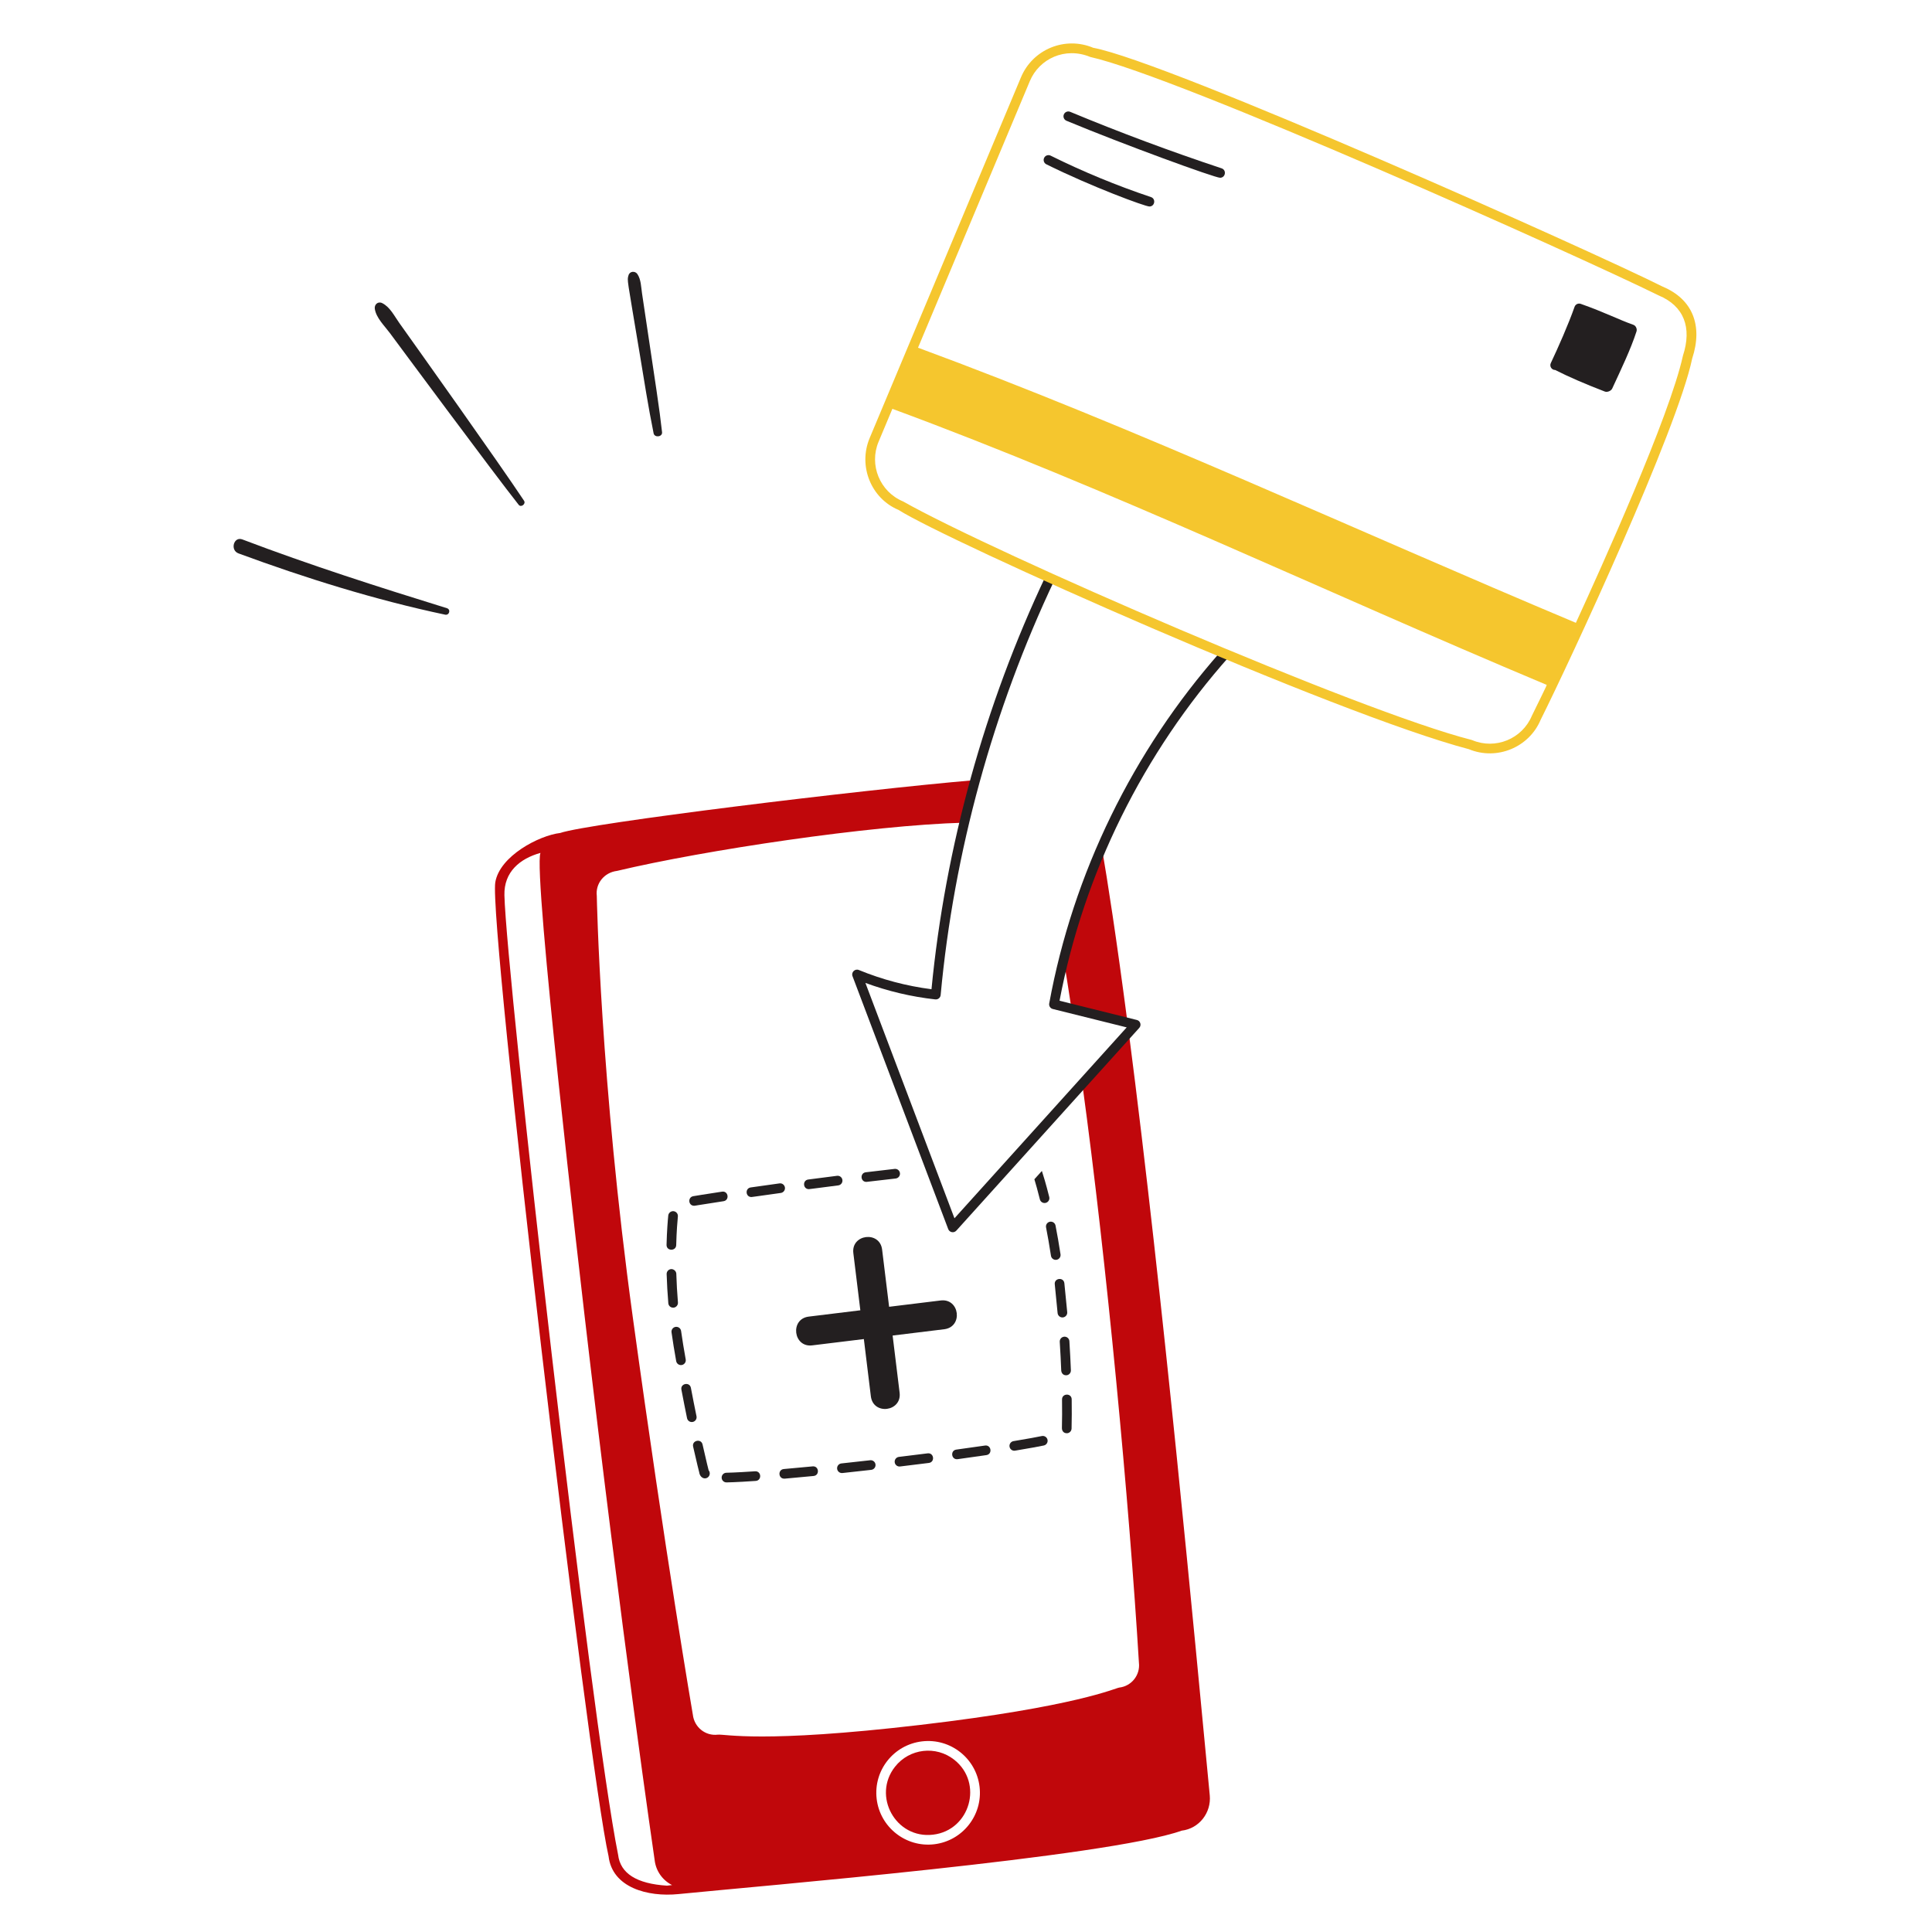 <?xml version="1.0" encoding="UTF-8"?> <svg xmlns="http://www.w3.org/2000/svg" width="248" height="248" viewBox="0 0 248 248" fill="none"><path d="M57.366 78.07C48.531 75.335 39.763 72.531 31.113 69.245C29.996 68.821 29.5 70.627 30.618 71.038C39.244 74.218 48.138 76.996 57.137 78.901C57.678 79.015 57.9 78.235 57.366 78.07Z" fill="#231F20"></path><path d="M67.267 64.274C64.106 59.502 53.41 44.482 51.252 41.452C50.618 40.561 50.067 39.412 49.066 38.912C48.524 38.642 48.028 39.084 48.112 39.645C48.287 40.808 49.348 41.811 50.035 42.737C50.828 43.806 63.354 60.726 66.583 64.802C66.889 65.189 67.539 64.684 67.267 64.274Z" fill="#231F20"></path><path d="M84.984 55.474C84.609 52.158 84.325 50.474 82.411 37.642C82.29 36.824 82.287 35.884 81.822 35.186C81.53 34.747 80.833 34.798 80.68 35.335C80.479 36.044 80.471 35.503 82.096 45.287C82.669 48.733 83.204 52.195 83.899 55.619C84.021 56.219 85.055 56.096 84.984 55.474Z" fill="#231F20"></path><path d="M137.536 129.477L144.732 131.267C143.281 120.181 142.173 113.089 141.435 108.804C139.419 113.445 137.777 118.249 136.543 123.155C136.858 125.087 137.19 127.195 137.536 129.477Z" fill="#C0070B"></path><path d="M122.49 225.889C120.144 224.036 116.745 224.435 114.891 226.781C111.929 230.531 114.97 236.076 119.767 235.507C124.523 234.949 126.261 228.868 122.49 225.889Z" fill="#C0070B"></path><path d="M155.29 230.451C153.369 210.361 149.307 166.557 144.894 132.511L138.928 139.123C142.069 162.02 144.972 193.161 146.197 213.436C146.382 215.01 145.252 216.439 143.679 216.623C143.149 216.687 138.239 219.058 118.142 221.416C97.734 223.81 93.091 222.571 92.132 222.67C90.555 222.858 89.129 221.724 88.939 220.118C88.904 219.918 85.429 199.672 81.235 169.138C77.045 138.633 76.615 115.289 76.607 114.995C76.422 113.422 77.552 111.992 79.2 111.793C90.335 109.142 111.757 105.923 123.757 105.602C124.192 103.773 124.658 101.952 125.158 100.139C110.433 101.389 75.566 105.667 71.905 106.925C69.206 107.241 64.143 109.876 63.578 113.255C62.711 118.444 75.428 226.455 78.12 238.281C78.589 242.279 83.097 243.535 87.101 243.132C97.03 242.131 142.178 238.38 151.682 234.991C153.934 234.727 155.503 232.683 155.29 230.451ZM85.615 242.052C81.735 241.807 79.627 240.49 79.343 238.085C75.834 220.691 65.007 125.34 64.749 114.915C64.675 111.911 66.748 110.212 69.377 109.481C68.375 111.919 74.716 166.11 75.02 168.729C79.809 209.893 83.995 238.518 84.035 238.784C84.202 240.206 85.079 241.375 86.27 241.977L85.615 242.052ZM119.912 236.738C116.285 237.166 112.962 234.563 112.532 230.909C112.103 227.258 114.712 223.958 118.363 223.53C122.011 223.102 125.313 225.708 125.742 229.359C126.17 233.001 123.554 236.31 119.912 236.738Z" fill="#C0070B"></path><path d="M145.93 130.928L136.007 128.458C139.126 112.04 146.768 96.642 157.856 84.196L156.647 83.691C145.434 96.394 137.745 112.092 134.682 128.806C134.622 129.127 134.824 129.44 135.142 129.519L144.628 131.88L122.519 156.384L111.086 126.17C113.979 127.236 116.991 127.948 120.06 128.288C120.412 128.323 120.713 128.072 120.746 127.729C122.438 109.418 127.474 91.1 135.369 74.432L134.238 73.924C126.379 90.524 121.332 108.747 119.57 126.981C116.368 126.571 113.236 125.742 110.248 124.515C109.747 124.309 109.241 124.801 109.432 125.307L121.718 157.774C121.883 158.208 122.448 158.314 122.758 157.97L146.24 131.945C146.554 131.597 146.383 131.039 145.93 130.928Z" fill="#231F20"></path><path d="M213.446 36.802C204.522 32.309 150.034 7.948 140.33 6.133C136.718 4.618 132.569 6.315 131.055 9.927L111.635 56.227C110.124 59.83 111.826 63.991 115.335 65.453C121.601 69.444 171.326 91.637 188.547 96.169C192.158 97.659 196.284 95.93 197.765 92.395C201.66 84.604 215.326 55.139 217.219 46.014C218.623 41.752 217.235 38.388 213.446 36.802ZM196.638 91.879C195.391 94.853 191.96 96.256 188.985 95.009C188.956 94.998 188.928 94.988 188.898 94.98C174.475 91.317 127.688 71.006 115.909 64.36C112.937 63.114 111.532 59.68 112.778 56.706L114.55 52.48C142.687 62.864 169.745 75.836 198.442 87.873C198.606 87.941 198.797 87.455 196.638 91.879ZM216.023 45.687C214.286 53.539 205.568 72.804 202.287 79.948C173.594 67.902 146.008 55.019 117.841 44.633L132.196 10.409C133.4 7.537 136.719 5.976 139.95 7.311C151.239 9.829 202.363 32.722 212.926 37.928C216.127 39.271 217.233 42.005 216.022 45.687H216.023Z" fill="#F5C62E"></path><path d="M209.656 41.69C207.771 41.027 205.978 40.084 202.909 39.004C202.585 38.89 202.232 39.061 202.119 39.384C201.334 41.62 200.036 44.558 199.067 46.61C198.873 47.023 199.179 47.494 199.629 47.494C201.321 48.355 203.465 49.285 205.999 50.26C206.319 50.384 206.808 50.184 206.951 49.873C208.082 47.422 209.32 44.861 210.069 42.543C210.164 42.249 210.014 41.815 209.656 41.69Z" fill="#231F20"></path><path d="M156.615 22.817C155.933 22.817 144.351 18.6 136.896 15.5C136.58 15.368 136.43 15.005 136.561 14.689C136.693 14.373 137.057 14.224 137.372 14.354C143.731 16.998 150.271 19.438 156.809 21.607C157.475 21.828 157.315 22.817 156.615 22.817Z" fill="#231F20"></path><path d="M147.543 26.506C146.997 26.506 140.143 23.981 134.313 21.09C134.005 20.937 133.88 20.565 134.033 20.259C134.184 19.951 134.557 19.827 134.864 19.979C139.014 22.037 143.346 23.826 147.74 25.297C148.403 25.519 148.243 26.506 147.543 26.506Z" fill="#231F20"></path><path d="M86.801 159.821C86.846 158.052 86.955 156.765 87.015 156.153C87.049 155.812 86.801 155.508 86.46 155.474C86.125 155.44 85.815 155.689 85.781 156.029C85.718 156.657 85.606 157.98 85.561 159.79C85.54 160.617 86.781 160.63 86.801 159.821Z" fill="#231F20"></path><path d="M89.1 154.778C89.242 154.778 89.217 154.747 92.87 154.193C93.681 154.07 93.495 152.841 92.684 152.966C90.419 153.31 89.133 153.523 88.999 153.546C88.252 153.67 88.343 154.777 89.101 154.777L89.1 154.778Z" fill="#231F20"></path><path d="M89.406 181.795C89.179 180.693 88.937 179.474 88.687 178.153C88.534 177.347 87.317 177.578 87.469 178.385C87.721 179.713 87.964 180.936 88.192 182.044C88.26 182.375 88.584 182.596 88.924 182.527C89.26 182.457 89.476 182.13 89.406 181.795Z" fill="#231F20"></path><path d="M86.456 167.858C86.797 167.829 87.05 167.529 87.023 167.188C86.921 165.963 86.851 164.724 86.814 163.506C86.804 163.164 86.485 162.901 86.175 162.906C85.833 162.917 85.564 163.203 85.573 163.545C85.612 164.784 85.684 166.045 85.788 167.291C85.814 167.615 86.091 167.882 86.456 167.858Z" fill="#231F20"></path><path d="M96.458 153.657C96.583 153.657 96.549 153.637 100.227 153.133C100.567 153.085 100.804 152.773 100.757 152.434C100.71 152.096 100.398 151.855 100.059 151.905C98.718 152.088 97.486 152.263 96.37 152.424C95.612 152.532 95.692 153.657 96.458 153.657Z" fill="#231F20"></path><path d="M103.83 152.644C103.954 152.644 104.006 152.617 107.598 152.163C107.938 152.121 108.179 151.811 108.136 151.47C108.094 151.131 107.787 150.888 107.443 150.932C106.154 151.094 104.921 151.254 103.749 151.408C102.987 151.507 103.061 152.644 103.83 152.644Z" fill="#231F20"></path><path d="M111.211 151.713L114.976 151.278C115.315 151.239 115.561 150.932 115.522 150.592C115.484 150.252 115.181 150.004 114.837 150.045C113.679 150.175 112.447 150.319 111.138 150.478C110.369 150.569 110.437 151.713 111.211 151.713Z" fill="#231F20"></path><path d="M88.021 174.503C87.764 173.018 87.614 172.191 87.428 170.852C87.381 170.514 87.071 170.277 86.73 170.323C86.39 170.37 86.153 170.683 86.2 171.022C86.389 172.391 86.547 173.269 86.798 174.716C86.858 175.059 87.189 175.28 87.516 175.219C87.853 175.161 88.079 174.839 88.021 174.503Z" fill="#231F20"></path><path d="M135.614 161.714C135.953 161.662 136.185 161.346 136.133 161.008C135.927 159.662 135.71 158.431 135.493 157.317C135.427 156.981 135.101 156.762 134.766 156.828C134.43 156.893 134.211 157.218 134.276 157.554C134.49 158.652 134.705 159.867 134.907 161.195C134.96 161.535 135.278 161.765 135.614 161.714Z" fill="#231F20"></path><path d="M136.429 169.11C136.77 169.081 137.023 168.78 136.993 168.439C136.926 167.659 136.676 165.149 136.626 164.719C136.532 163.901 135.301 164.048 135.395 164.86C135.443 165.284 135.691 167.772 135.758 168.546C135.788 168.895 136.102 169.142 136.429 169.11Z" fill="#231F20"></path><path d="M137.567 179.629C137.557 178.797 136.317 178.831 136.327 179.645C136.341 180.81 136.344 182.262 136.312 183.339C136.308 183.474 136.389 183.969 136.932 183.977C137.265 183.982 137.54 183.712 137.552 183.376C137.584 182.274 137.583 180.81 137.567 179.629Z" fill="#231F20"></path><path d="M90.183 185.422C90.005 184.621 88.792 184.892 88.972 185.692C89.439 187.778 89.747 188.966 89.747 188.966C89.83 189.664 90.447 189.985 90.884 189.622C91.147 189.401 91.184 188.999 90.964 188.736C90.964 188.736 90.659 187.549 90.183 185.422Z" fill="#231F20"></path><path d="M136.87 176.537C137.212 176.526 137.479 176.234 137.464 175.891C137.418 174.752 137.356 173.506 137.272 172.163C137.25 171.82 136.956 171.56 136.615 171.584C136.272 171.605 136.013 171.9 136.034 172.241C136.117 173.572 136.181 174.811 136.225 175.942C136.232 176.082 136.351 176.552 136.87 176.535V176.537Z" fill="#231F20"></path><path d="M133.734 184.337C133.165 184.454 132.009 184.676 130.099 184.989C129.762 185.044 129.533 185.364 129.588 185.701C129.645 186.05 129.978 186.27 130.3 186.212C132.236 185.895 133.405 185.669 133.982 185.551C134.318 185.483 134.534 185.156 134.465 184.82C134.397 184.484 134.066 184.268 133.734 184.337Z" fill="#231F20"></path><path d="M104.313 188.231C102.938 188.365 101.709 188.477 100.618 188.572C99.812 188.64 99.894 189.862 100.725 189.807C101.82 189.712 103.054 189.6 104.435 189.464C105.248 189.384 105.134 188.152 104.313 188.231Z" fill="#231F20"></path><path d="M96.922 188.861C94.347 189.037 93.249 189.048 93.249 189.048C92.907 189.05 92.631 189.33 92.634 189.673C92.636 190.012 92.914 190.289 93.254 190.288C93.298 190.288 94.386 190.278 97.006 190.098C97.813 190.042 97.756 188.817 96.922 188.861Z" fill="#231F20"></path><path d="M111.7 187.444C110.388 187.593 109.159 187.728 108.007 187.852C107.667 187.888 107.421 188.195 107.457 188.534C107.493 188.877 107.8 189.121 108.139 189.085C109.292 188.962 110.524 188.827 111.839 188.676C112.179 188.637 112.423 188.33 112.384 187.99C112.346 187.65 112.041 187.406 111.699 187.444H111.7Z" fill="#231F20"></path><path d="M126.435 185.557C125.345 185.717 124.123 185.891 122.759 186.076C121.951 186.186 122.107 187.41 122.927 187.305C124.296 187.119 125.522 186.945 126.616 186.784C127.428 186.665 127.247 185.435 126.435 185.557Z" fill="#231F20"></path><path d="M119.077 186.558C117.926 186.704 116.7 186.855 115.39 187.013C115.05 187.054 114.807 187.363 114.848 187.702C114.889 188.042 115.198 188.285 115.538 188.244C116.85 188.087 118.08 187.934 119.233 187.789C120.048 187.685 119.891 186.455 119.077 186.559V186.558Z" fill="#231F20"></path><path d="M120.752 166.934L114.13 167.744L113.232 160.403C112.933 157.96 109.241 158.413 109.539 160.854L110.437 168.195L103.814 169.005C101.372 169.304 101.825 173.005 104.265 172.697L110.888 171.888L111.786 179.228C112.089 181.704 115.776 181.214 115.479 178.777L114.581 171.436L121.204 170.627C123.648 170.328 123.196 166.639 120.752 166.934Z" fill="#231F20"></path><path d="M133.741 150.308L132.777 151.375C132.961 151.98 133.208 152.846 133.482 153.953C133.565 154.288 133.906 154.489 134.233 154.406C134.565 154.323 134.768 153.988 134.686 153.654C134.274 151.995 133.921 150.856 133.741 150.308Z" fill="#231F20"></path></svg> 
